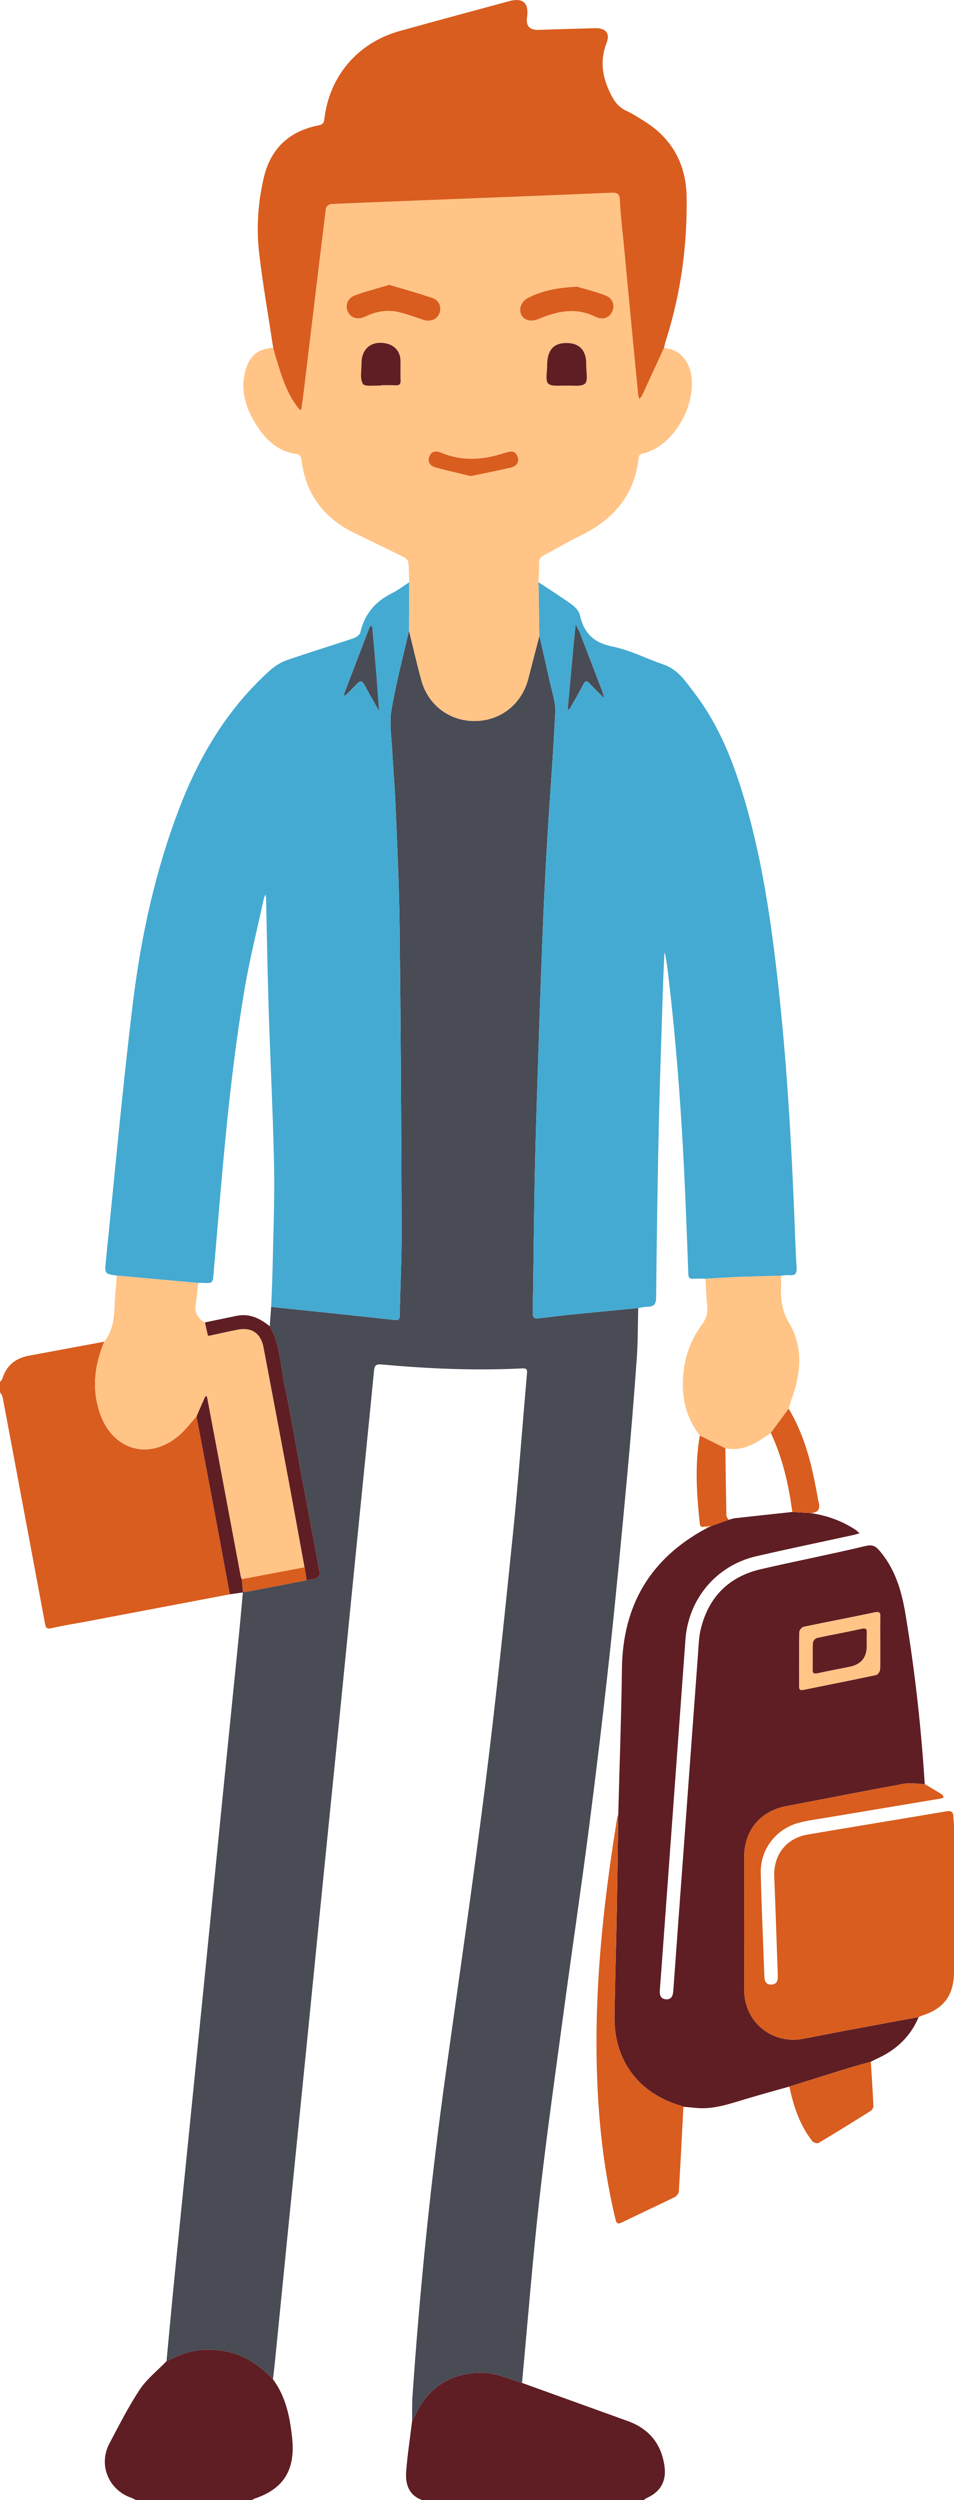   <svg xmlns="http://www.w3.org/2000/svg" viewBox="0 0 120.306 315.076">
   <g>
    <g>
     <path d="M28.985,200.92c-5.976,1.133-11.953,2.267-17.93,3.399-1.521,.288-3.053,.521-4.56,.869-.612,.142-.725-.082-.817-.573-1.346-7.219-2.701-14.436-4.053-21.653-.433-2.31-.86-4.62-1.307-6.927-.04-.207-.21-.389-.319-.583,0-.428,0-.856,0-1.284,.103-.141,.254-.268,.302-.427,.514-1.681,1.681-2.587,3.369-2.899,3.16-.585,6.32-1.174,9.479-1.762-1.236,2.976-1.613,6.004-.521,9.109,1.615,4.591,6.177,5.88,9.895,2.757,.842-.708,1.51-1.624,2.259-2.444,.776,4.102,1.557,8.204,2.327,12.307,.632,3.369,1.251,6.741,1.875,10.111Z" style="fill:#d95d1e;">
     </path>
     <path d="M53.26,315.076c-1.749-.625-2.165-2.054-2.037-3.665,.167-2.099,.488-4.186,.742-6.278,.117-.235,.24-.467,.352-.704,1.626-3.433,4.287-5.278,8.128-5.42,1.933-.072,3.613,.768,5.385,1.291,4.437,1.6,8.872,3.202,13.31,4.799,2.683,.965,4.252,2.843,4.654,5.674,.271,1.909-.482,3.246-2.251,4.044-.135,.061-.247,.172-.37,.259h-27.913Z" style="fill:#5f1e23;">
     </path>
     <path d="M34.42,299.84c1.609,2.175,2.124,4.676,2.414,7.318,.441,4.014-.968,6.466-4.746,7.734-.116,.039-.217,.121-.325,.184h-14.598c-.208-.102-.408-.226-.626-.302-2.877-1.012-4.163-4.173-2.733-6.857,1.218-2.287,2.383-4.618,3.813-6.77,.895-1.347,2.237-2.395,3.379-3.578,.288-.137,.578-.272,.865-.412,2.188-1.067,4.473-1.298,6.841-.784,2.301,.499,4.125,1.791,5.716,3.466Z" style="fill:#5f1e23;">
     </path>
     <path d="M34.42,299.84c-1.59-1.675-3.414-2.967-5.716-3.466-2.368-.514-4.653-.283-6.841,.784-.287,.14-.577,.275-.865,.412,.346-3.643,.679-7.286,1.04-10.928,.555-5.609,1.13-11.215,1.695-16.823,.736-7.308,1.473-14.617,2.204-21.926,.665-6.645,1.318-13.291,1.985-19.936,.725-7.229,1.462-14.458,2.187-21.687,.186-1.86,.344-3.722,.515-5.584-.002-.036,.005-.07,.022-.101,.21-.004,.427,.022,.631-.017,2.469-.469,4.936-.948,7.403-1.424,.417-.078,.857-.099,1.242-.256,.195-.08,.443-.431,.41-.613-.792-4.344-1.625-8.681-2.439-13.021-.667-3.556-1.235-7.133-2.004-10.667-.544-2.501-.53-5.154-1.875-7.455l.182-2.434c5.174,.542,10.349,1.07,15.519,1.645,.637,.071,.688-.136,.698-.662,.069-3.606,.255-7.212,.242-10.818-.045-12.753-.115-25.506-.26-38.257-.058-5.128-.317-10.255-.523-15.381-.089-2.213-.299-4.422-.411-6.635-.086-1.704-.371-3.456-.093-5.107,.567-3.364,1.454-6.673,2.209-10.005,.52,2.098,.993,4.21,1.57,6.292,.859,3.097,3.543,5.101,6.7,5.093,3.265-.008,5.943-2.114,6.771-5.323,.466-1.805,.934-3.61,1.401-5.414,.439,1.924,.894,3.844,1.31,5.773,.275,1.273,.752,2.571,.693,3.837-.252,5.41-.7,10.811-1.018,16.218-.257,4.37-.465,8.744-.635,13.119-.25,6.431-.456,12.864-.661,19.297-.121,3.79-.231,7.582-.3,11.373-.095,5.237-.139,10.474-.228,15.711-.01,.583,.181,.753,.737,.685,1.641-.2,3.284-.387,4.928-.553,2.545-.258,5.093-.494,7.64-.739-.056,2.13-.032,4.266-.185,6.389-.357,4.956-.759,9.911-1.218,14.859-.694,7.475-1.394,14.95-2.203,22.413-.792,7.302-1.667,14.596-2.609,21.88-.979,7.575-2.105,15.13-3.124,22.7-1.073,7.967-2.209,15.928-3.109,23.915-.873,7.75-1.482,15.53-2.206,23.296-1.772-.523-3.451-1.363-5.385-1.291-3.841,.142-6.502,1.987-8.128,5.42-.112,.237-.234,.469-.352,.704,.016-1.062-.015-2.127,.056-3.185,.933-13.738,2.347-27.426,4.248-41.064,1.678-12.04,3.433-24.071,4.949-36.132,1.306-10.393,2.379-20.816,3.446-31.237,.694-6.779,1.19-13.579,1.788-20.369,.046-.516,.025-.729-.627-.696-5.91,.299-11.809,.043-17.696-.494-.71-.065-.899,.11-.966,.801-.766,7.874-1.568,15.744-2.355,23.616-.665,6.649-1.319,13.298-1.985,19.947-.725,7.233-1.463,14.464-2.188,21.697-.664,6.622-1.314,13.245-1.977,19.867-.725,7.233-1.46,14.466-2.186,21.699-.608,6.063-1.209,12.126-1.815,18.189-.069,.69-.157,1.379-.236,2.068Z" style="fill:#494b55;">
     </path>
     <path d="M51.577,79.479c-.755,3.332-1.642,6.641-2.209,10.005-.278,1.651,.007,3.403,.093,5.107,.111,2.213,.322,4.421,.411,6.635,.206,5.126,.464,10.252,.523,15.381,.145,12.752,.215,25.505,.26,38.257,.013,3.606-.173,7.212-.242,10.818-.01,.526-.06,.733-.698,.662-5.17-.575-10.345-1.103-15.519-1.645,.06-1.626,.144-3.251,.177-4.878,.085-4.271,.272-8.546,.189-12.814-.128-6.567-.472-13.13-.679-19.696-.148-4.699-.223-9.4-.332-14.1-.004-.158-.029-.316-.045-.474-.077,.156-.19,.303-.225,.468-.825,3.807-1.783,7.592-2.434,11.429-2.008,11.832-2.87,23.796-3.901,35.738-.118,1.37-.088,1.371-1.47,1.298-.159-.008-.319,.008-.479,.013-3.422-.309-6.843-.618-10.265-.927-1.519-.217-1.551-.221-1.386-1.827,1.111-10.836,2.088-21.688,3.407-32.498,1.03-8.439,2.839-16.741,5.914-24.714,2.534-6.573,6.089-12.478,11.373-17.227,.603-.542,1.342-1.018,2.103-1.283,2.794-.972,5.628-1.828,8.434-2.77,.341-.115,.794-.436,.863-.738,.532-2.32,1.894-3.908,4.004-4.949,.761-.375,1.443-.913,2.161-1.376-.009,2.035-.018,4.069-.027,6.104Zm-3.771,10.11l-.003,.002c-.122-1.647-.233-3.295-.368-4.941-.15-1.831-.318-3.661-.485-5.491-.011-.121-.077-.236-.117-.354-.079,.095-.188,.178-.233,.288-.184,.443-.348,.895-.519,1.343-.878,2.291-1.757,4.582-2.63,6.875-.044,.116-.04,.251-.058,.376,.107-.069,.23-.122,.32-.209,.439-.43,.882-.856,1.298-1.307,.406-.44,.673-.391,.956,.138,.592,1.105,1.224,2.188,1.839,3.28Z" style="fill:#45aad1;">
     </path>
     <path d="M80.484,164.849c-2.547,.245-5.094,.482-7.64,.739-1.645,.166-3.287,.353-4.928,.553-.556,.068-.747-.102-.737-.685,.089-5.237,.133-10.474,.228-15.711,.069-3.792,.179-7.583,.3-11.373,.206-6.433,.412-12.866,.661-19.297,.17-4.375,.378-8.749,.635-13.119,.318-5.408,.766-10.808,1.018-16.218,.059-1.266-.418-2.563-.693-3.837-.416-1.929-.871-3.849-1.31-5.773-.038-2.253-.077-4.505-.115-6.758,1.404,.93,2.832,1.826,4.197,2.81,.44,.317,.916,.822,1.024,1.319,.501,2.288,1.741,3.506,4.136,3.989,2.199,.443,4.266,1.522,6.413,2.255,1.864,.636,2.827,2.194,3.924,3.628,3.123,4.084,4.944,8.786,6.365,13.658,1.98,6.791,3.076,13.755,3.91,20.766,1.211,10.171,1.842,20.384,2.265,30.613,.102,2.457,.173,4.916,.321,7.37,.046,.77-.218,.991-.929,.925-.34-.032-.69,.039-1.035,.063-1.804,.053-3.609,.092-5.413,.163-1.375,.054-2.747,.149-4.121,.226-.501-.004-1.004-.039-1.502-.004-.483,.035-.646-.121-.661-.621-.079-2.618-.196-5.234-.298-7.851-.398-10.175-1.082-20.327-2.304-30.439-.077-.635-.189-1.266-.292-1.898-.016-.097-.069-.189-.104-.283-.008,.094-.02,.188-.024,.283-.053,1.228-.117,2.456-.155,3.685-.189,6.011-.41,12.021-.544,18.033-.159,7.135-.26,14.272-.332,21.409-.009,.859-.24,1.209-1.081,1.213-.393,.002-.786,.108-1.178,.167Zm-4.284-76.864s-.003,.002-.003,.002c-.089-.307-.157-.621-.271-.918-.932-2.446-1.869-4.89-2.816-7.329-.137-.354-.338-.684-.51-1.024-.036,.337-.072,.674-.107,1.011-.036,.345-.075,.689-.106,1.034-.256,2.788-.51,5.576-.763,8.364-.012,.131-.013,.264-.019,.395,.106-.11,.239-.204,.312-.332,.556-.975,1.133-1.94,1.634-2.942,.287-.575,.496-.445,.84-.079,.586,.623,1.205,1.215,1.81,1.82Z" style="fill:#45aad1;">
     </path>
     <path d="M67.904,73.369c.038,2.253,.077,4.505,.115,6.758-.467,1.805-.935,3.609-1.401,5.415-.828,3.209-3.506,5.315-6.771,5.323-3.157,.008-5.842-1.996-6.7-5.093-.577-2.082-1.05-4.194-1.57-6.292,.009-2.035,.018-4.069,.027-6.104-.029-.851-.016-1.707-.115-2.55-.028-.235-.347-.509-.598-.634-2.102-1.046-4.225-2.05-6.33-3.089-3.868-1.909-6.071-4.996-6.568-9.299-.025-.214-.283-.555-.461-.575-2.333-.26-3.902-1.662-5.097-3.505-1.436-2.214-2.244-4.614-1.408-7.283,.535-1.707,1.643-2.52,3.425-2.611,.123,.436,.24,.875,.37,1.309,.669,2.229,1.342,4.457,2.823,6.323,.077,.097,.185,.168,.279,.251,.036-.116,.088-.231,.105-.35,.1-.686,.203-1.372,.285-2.06,.923-7.679,1.837-15.358,2.786-23.034,.027-.215,.4-.543,.623-.553,5.306-.237,10.614-.437,15.921-.645,6.481-.255,12.962-.501,19.441-.781,.757-.033,1.054,.093,1.088,.954,.071,1.81,.308,3.613,.479,5.419,.361,3.824,.722,7.648,1.087,11.471,.241,2.522,.488,5.044,.738,7.565,.02,.198,.092,.391,.14,.587,.126-.159,.288-.301,.372-.48,.92-1.982,1.828-3.969,2.74-5.955,2.059,.128,3.466,1.838,3.528,4.304,.097,3.832-2.741,8.317-6.351,9.035-.146,.029-.344,.259-.359,.411-.472,4.745-3.138,7.842-7.293,9.873-1.557,.761-3.049,1.655-4.588,2.457-.483,.252-.713,.55-.691,1.12,.029,.77-.042,1.545-.07,2.317Zm4.876-37.237c-2.644,.121-4.537,.549-6.285,1.459-.388,.202-.785,.706-.862,1.129-.24,1.306,.93,2.057,2.253,1.495,2.357-1,4.721-1.522,7.175-.303,.899,.446,1.717,.192,2.117-.593,.411-.808,.12-1.738-.841-2.097-1.357-.508-2.774-.856-3.557-1.09Zm-23.689-.238c-1.544,.466-2.985,.824-4.365,1.344-.946,.357-1.241,1.33-.825,2.108,.405,.756,1.251,.989,2.142,.558,1.393-.673,2.847-.927,4.354-.548,1.004,.253,1.984,.603,2.963,.945,.837,.293,1.693,0,2.025-.745,.343-.769,.047-1.692-.808-1.985-1.8-.617-3.639-1.121-5.485-1.678Zm22.333,12.71c.811-.059,1.892,.17,2.355-.263,.408-.382,.127-1.503,.149-2.297,.002-.08,0-.16,0-.24-.017-1.755-.972-2.659-2.716-2.571-1.503,.076-2.226,1.009-2.217,2.888,.004,.768-.254,1.85,.141,2.222,.447,.42,1.493,.202,2.287,.262Zm-23.407-.005l.003-.053c.613,0,1.226-.021,1.837,.007,.457,.021,.684-.086,.661-.61-.039-.851,.011-1.705-.017-2.557-.035-1.068-.718-1.859-1.755-2.093-1.859-.42-3.166,.615-3.158,2.521,.004,.873-.224,1.911,.171,2.558,.238,.39,1.472,.172,2.258,.227Zm11.362,11.403c1.732-.365,3.367-.692,4.994-1.06,.729-.165,1.169-.654,.891-1.409-.285-.774-.889-.697-1.592-.463-2.647,.881-5.321,1.103-7.971,.008-.667-.276-1.227-.306-1.542,.412-.319,.728,.103,1.231,.757,1.414,1.473,.413,2.971,.737,4.464,1.098Z" style="fill:#ffc486;">
     </path>
     <path d="M115.851,254.194c-1.024,2.441-2.805,4.127-5.189,5.214-.286,.131-.564,.279-.845,.42-.995,.282-1.996,.545-2.985,.849-2.433,.749-4.86,1.517-7.289,2.278-1.762,.5-3.529,.985-5.286,1.503-2.121,.626-4.21,1.412-6.485,1.19-.529-.052-1.059-.099-1.589-.148-.098-.042-.193-.096-.295-.126-5.348-1.538-8.481-5.717-8.394-11.279,.073-4.622,.215-9.243,.303-13.865,.074-3.847,.114-7.695,.169-11.542,.16-6.136,.383-12.271,.464-18.408,.106-7.989,3.585-13.882,10.63-17.659,.211-.103,.422-.207,.633-.311l2.2-.773c.255-.071,.506-.177,.766-.206,2.418-.27,4.838-.527,7.257-.788,.763,.046,1.526,.091,2.29,.137,2.037,.291,3.934,.967,5.661,2.094,.191,.125,.349,.302,.522,.454-.23,.067-.456,.148-.689,.199-4.12,.9-8.251,1.752-12.359,2.704-5,1.158-8.526,5.36-8.901,10.49-.912,12.479-1.821,24.958-2.731,37.436-.163,2.24-.321,4.48-.497,6.719-.048,.606,.071,1.124,.753,1.182,.675,.057,.893-.408,.938-1.03,.406-5.653,.827-11.305,1.242-16.958,.623-8.479,1.241-16.958,1.872-25.436,.081-1.091,.102-2.207,.361-3.26,.989-4.025,3.534-6.584,7.575-7.52,4.394-1.018,8.825-1.877,13.211-2.926,.92-.22,1.307,.069,1.814,.671,1.953,2.318,2.741,5.076,3.223,7.993,1.167,7.075,1.969,14.188,2.414,21.343-.876-.021-1.778-.193-2.622-.04-4.956,.899-9.897,1.883-14.846,2.822-3.249,.616-5.295,3.047-5.298,6.362-.006,5.613-.013,11.226,.003,16.839,.012,3.976,3.475,6.839,7.385,6.124,1.783-.326,3.557-.694,5.339-1.028,3.091-.58,6.184-1.148,9.276-1.721Zm-4.847-47.064c0-1.095-.024-2.192,.01-3.286,.018-.565-.042-.792-.726-.646-2.973,.634-5.963,1.19-8.938,1.816-.226,.048-.544,.419-.548,.644-.041,2.27-.018,4.542-.031,6.813-.002,.408,.082,.587,.543,.492,3.057-.627,6.12-1.224,9.172-1.875,.211-.045,.483-.434,.494-.674,.053-1.093,.023-2.19,.023-3.285Z" style="fill:#5f1e23;">
     </path>
     <path d="M83.728,43.851c-.911,1.986-1.819,3.973-2.74,5.955-.083,.179-.246,.321-.372,.48-.048-.196-.12-.389-.14-.587-.251-2.521-.497-5.043-.738-7.565-.365-3.823-.726-7.647-1.087-11.471-.171-1.806-.408-3.609-.479-5.419-.034-.861-.331-.987-1.088-.954-6.48,.28-12.961,.526-19.441,.781-5.307,.209-10.615,.408-15.921,.645-.223,.01-.596,.339-.623,.553-.949,7.675-1.863,15.355-2.786,23.034-.083,.688-.185,1.374-.285,2.06-.017,.119-.069,.233-.105,.35-.094-.083-.202-.155-.279-.251-1.482-1.866-2.154-4.094-2.823-6.323-.13-.434-.247-.873-.37-1.309-.602-3.984-1.309-7.955-1.773-11.955-.368-3.169-.144-6.358,.587-9.481,.864-3.69,3.214-5.87,6.911-6.596,.478-.094,.666-.265,.721-.755,.62-5.442,4.209-9.659,9.508-11.135,4.6-1.281,9.212-2.517,13.821-3.766,1.726-.468,2.5,.239,2.239,2.025q-.241,1.654,1.454,1.597c2.377-.075,4.754-.153,7.131-.213,1.319-.033,1.92,.629,1.448,1.852-.837,2.167-.578,4.136,.394,6.2,.506,1.076,1.051,1.895,2.141,2.387,.75,.338,1.443,.808,2.148,1.241,3.588,2.197,5.351,5.487,5.409,9.614,.086,6.155-.745,12.202-2.623,18.085-.097,.303-.159,.616-.238,.925Z" style="fill:#d95d1e;">
     </path>
     <path d="M115.851,254.194c-3.092,.573-6.185,1.141-9.276,1.721-1.781,.334-3.556,.702-5.339,1.028-3.91,.715-7.373-2.148-7.385-6.124-.017-5.613-.009-11.226-.003-16.839,.003-3.315,2.05-5.746,5.298-6.362,4.949-.939,9.89-1.922,14.846-2.822,.844-.153,1.747,.019,2.622,.04,.725,.433,1.456,.858,2.171,1.308,.112,.071,.155,.252,.229,.383-.142,.047-.28,.115-.425,.139-4.765,.799-9.532,1.592-14.297,2.392-1.158,.194-2.33,.34-3.464,.629-2.933,.747-4.959,3.334-4.891,6.357,.099,4.356,.304,8.71,.457,13.066,.021,.593,.235,1.014,.883,.991,.719-.026,.829-.547,.808-1.137-.148-4.142-.275-8.284-.447-12.424-.115-2.777,1.489-4.881,4.238-5.349,5.816-.99,11.64-1.938,17.458-2.92,.563-.095,.872,.006,.889,.628,.012,.426,.081,.851,.081,1.276,.006,6.071,.004,12.143,.004,18.214,0,3.045-1.215,4.72-4.09,5.647-.126,.041-.244,.106-.365,.16Z" style="fill:#d95d1e;">
     </path>
     <path d="M14.731,160.757c3.422,.309,6.843,.618,10.265,.927-.117,1.028-.225,2.056-.353,3.083-.085,.683,.516,1.643,1.205,1.885,.119,.554,.235,1.109,.37,1.659,.005,.022,.186,.02,.279,0,1.172-.249,2.338-.527,3.515-.75,1.742-.33,2.886,.476,3.22,2.242,1.004,5.299,2.011,10.597,3.002,15.898,.735,3.936,1.447,7.876,2.169,11.815-2.637,.498-5.274,.997-7.911,1.495-.048-.124-.116-.244-.14-.373-.923-4.909-1.841-9.818-2.761-14.727-.477-2.546-.958-5.092-1.439-7.638-.024-.125-.067-.246-.101-.368-.071,.06-.174,.107-.209,.184-.359,.802-.707,1.608-1.058,2.414-.748,.82-1.416,1.736-2.259,2.444-3.717,3.124-8.279,1.835-9.895-2.757-1.092-3.105-.715-6.133,.521-9.109,1.554-1.955,1.177-4.334,1.437-6.573,.067-.581,.096-1.167,.143-1.751Z" style="fill:#ffc486;">
     </path>
     <path d="M88.96,161.155c1.374-.077,2.747-.172,4.121-.226,1.804-.071,3.609-.11,5.413-.163,.001,.534,.018,1.069,.001,1.603-.05,1.544,.163,2.914,1.016,4.357,1.815,3.073,1.502,6.394,.292,9.657-.138,.371-.234,.758-.349,1.137-.751,1.02-1.502,2.04-2.253,3.06-.368,.248-.737,.496-1.105,.745-1.4,.95-2.894,1.529-4.625,1.193-1.074-.536-2.148-1.072-3.221-1.608-1.587-2.052-2.228-4.375-2.133-6.962,.095-2.565,.846-4.895,2.349-6.943,.543-.741,.811-1.437,.723-2.336-.114-1.168-.157-2.342-.23-3.514Z" style="fill:#ffc486;">
     </path>
     <path d="M77.966,228.687c-.055,3.847-.095,7.695-.169,11.542-.088,4.622-.23,9.243-.303,13.865-.088,5.562,3.046,9.741,8.394,11.279,.102,.029,.197,.083,.295,.126-.185,3.55-.359,7.101-.576,10.65-.016,.264-.288,.624-.536,.746-2.204,1.081-4.438,2.102-6.644,3.18-.57,.279-.691,.106-.821-.439-1.24-5.161-1.92-10.399-2.21-15.693-.643-11.729,.556-23.33,2.438-34.883,.021-.128,.088-.249,.133-.373Z" style="fill:#d95d1e;">
     </path>
     <path d="M99.543,262.954c2.429-.76,4.856-1.529,7.289-2.278,.988-.304,1.989-.567,2.985-.849,.115,1.866,.243,3.732,.328,5.6,.009,.202-.185,.494-.369,.61-2.171,1.365-4.35,2.716-6.554,4.026-.167,.099-.646-.048-.789-.231-1.581-2.027-2.369-4.399-2.889-6.878Z" style="fill:#d95d1e;">
     </path>
     <path d="M97.202,180.58c.751-1.02,1.502-2.04,2.253-3.059,2.107,3.511,3.008,7.413,3.692,11.386,.005,.026,.002,.054,.01,.079,.279,.9,.291,1.649-.951,1.694-.763-.046-1.527-.091-2.29-.137-.47-3.439-1.216-6.804-2.714-9.963Z" style="fill:#d95d1e;">
     </path>
     <path d="M88.25,180.911c1.074,.536,2.148,1.072,3.221,1.608,.04,2.819,.075,5.639,.134,8.458,.004,.189,.188,.374,.288,.56-.733,.258-1.466,.515-2.2,.773-.223,.016-.447,.032-.67,.049-.363,.07-.714,.226-.781-.401-.393-3.684-.633-7.365,.008-11.047Z" style="fill:#d95d1e;">
     </path>
     <path d="M89.023,192.359c.223-.016,.447-.033,.67-.049-.211,.104-.422,.207-.633,.311-.012-.087-.025-.175-.037-.262Z" style="fill:#ffc486;">
     </path>
     <path d="M24.783,178.502c.351-.805,.699-1.612,1.058-2.414,.034-.077,.137-.123,.209-.184,.034,.123,.078,.244,.101,.368,.481,2.546,.962,5.091,1.439,7.638,.92,4.909,1.838,9.818,2.761,14.727,.024,.128,.092,.249,.14,.372,.051,.525,.103,1.05,.154,1.576-.017,.032-.024,.066-.022,.101-.546,.078-1.092,.156-1.638,.234-.625-3.371-1.244-6.742-1.876-10.111-.77-4.103-1.551-8.205-2.327-12.307Z" style="fill:#5f1e23;">
     </path>
     <path d="M25.848,166.651c1.329-.275,2.659-.55,3.988-.824,1.633-.336,2.957,.321,4.177,1.306,1.345,2.301,1.331,4.954,1.875,7.455,.768,3.534,1.337,7.111,2.004,10.667,.814,4.34,1.647,8.677,2.439,13.021,.033,.182-.215,.533-.41,.613-.385,.157-.825,.179-1.242,.257-.092-.543-.184-1.087-.276-1.631-.722-3.938-1.433-7.879-2.169-11.815-.991-5.301-1.998-10.599-3.002-15.898-.335-1.766-1.478-2.572-3.22-2.242-1.177,.223-2.343,.501-3.515,.75-.093,.02-.274,.022-.279,0-.134-.55-.25-1.105-.37-1.659Z" style="fill:#5f1e23;">
     </path>
     <path d="M38.403,197.515c.092,.544,.184,1.087,.276,1.631-2.467,.476-4.934,.954-7.403,1.423-.204,.039-.42,.013-.631,.017-.051-.526-.103-1.052-.154-1.576,2.637-.498,5.275-.996,7.912-1.494Z" style="fill:#d95d1e;">
     </path>
     <path d="M47.806,89.59c-.616-1.092-1.248-2.175-1.839-3.28-.283-.529-.551-.578-.956-.138-.416,.451-.859,.878-1.298,1.307-.089,.087-.212,.14-.32,.209,.018-.126,.014-.26,.058-.376,.873-2.293,1.752-4.584,2.63-6.875,.172-.448,.336-.9,.519-1.343,.045-.109,.154-.192,.233-.288,.04,.118,.106,.234,.117,.354,.167,1.83,.335,3.66,.485,5.491,.134,1.646,.246,3.294,.368,4.941,0,0,.003-.002,.003-.002Z" style="fill:#494b55;">
     </path>
     <path d="M47.803,89.592s.003-.002,.003-.002c0,0-.003,.002-.003,.002Z" style="fill:#494b55;">
     </path>
     <path d="M76.2,87.985c-.605-.605-1.224-1.197-1.81-1.82-.344-.365-.552-.496-.84,.079-.501,1.003-1.078,1.967-1.634,2.942-.073,.128-.207,.222-.312,.332,.006-.132,.007-.264,.019-.395,.254-2.788,.508-5.576,.763-8.364,.032-.345,.07-.689,.106-1.034,.035-.337,.071-.674,.107-1.011,.172,.341,.373,.67,.51,1.024,.947,2.44,1.883,4.884,2.816,7.329,.113,.297,.181,.612,.27,.918l.003-.002Z" style="fill:#494b55;">
     </path>
     <path d="M76.197,87.987s.003-.002,.003-.002c0,0-.003,.002-.003,.002Z" style="fill:#494b55;">
     </path>
     <path d="M72.78,36.132c.783,.234,2.2,.583,3.557,1.09,.96,.359,1.251,1.289,.841,2.097-.399,.785-1.218,1.04-2.117,.593-2.454-1.218-4.819-.696-7.175,.303-1.323,.561-2.493-.189-2.253-1.495,.078-.423,.474-.927,.862-1.129,1.748-.911,3.642-1.339,6.285-1.459Z" style="fill:#d95d1e;">
     </path>
     <path d="M49.091,35.894c1.846,.557,3.685,1.061,5.485,1.678,.855,.293,1.152,1.216,.808,1.985-.332,.744-1.188,1.037-2.025,.745-.979-.342-1.959-.693-2.963-.945-1.507-.379-2.961-.126-4.354,.548-.891,.431-1.737,.198-2.142-.558-.417-.778-.121-1.751,.825-2.108,1.379-.52,2.82-.878,4.365-1.344Z" style="fill:#d95d1e;">
     </path>
     <path d="M71.424,48.604c-.794-.06-1.84,.158-2.287-.262-.395-.371-.137-1.453-.141-2.222-.009-1.879,.714-2.811,2.217-2.888,1.743-.088,2.698,.816,2.716,2.571,0,.08,.002,.16,0,.24-.023,.794,.259,1.915-.149,2.297-.463,.433-1.545,.204-2.355,.263Z" style="fill:#5f1e23;">
     </path>
     <path d="M48.017,48.6c-.786-.055-2.02,.163-2.258-.227-.395-.647-.167-1.685-.171-2.558-.008-1.905,1.299-2.941,3.158-2.521,1.038,.235,1.721,1.025,1.755,2.093,.028,.852-.022,1.706,.017,2.557,.024,.524-.204,.631-.661,.61-.611-.028-1.225-.007-1.837-.007l-.003,.053Z" style="fill:#5f1e23;">
     </path>
     <path d="M59.379,60.002c-1.493-.361-2.991-.686-4.464-1.098-.654-.183-1.076-.686-.757-1.414,.315-.718,.875-.687,1.542-.412,2.65,1.095,5.324,.874,7.971-.008,.703-.234,1.307-.311,1.592,.463,.278,.755-.161,1.244-.891,1.409-1.627,.367-3.262,.695-4.994,1.06Z" style="fill:#d95d1e;">
     </path>
     <path d="M111.004,207.129c0,1.095,.03,2.192-.023,3.285-.012,.24-.284,.629-.494,.674-3.052,.65-6.115,1.248-9.172,1.875-.461,.095-.546-.085-.543-.492,.012-2.271-.01-4.542,.031-6.813,.004-.226,.322-.597,.548-.644,2.975-.626,5.965-1.183,8.938-1.816,.684-.146,.743,.081,.726,.646-.034,1.094-.01,2.191-.01,3.286Zm-1.707,.317c0-.534-.02-1.07,.006-1.603,.024-.493-.041-.715-.653-.578-1.873,.42-3.767,.75-5.643,1.161-.206,.045-.485,.386-.494,.6-.05,1.12-.004,2.244-.032,3.366-.013,.507,.172,.568,.618,.47,1.355-.296,2.721-.546,4.079-.826q2.119-.438,2.118-2.591Z" style="fill:#ffc486;">
     </path>
     <path d="M109.298,207.447q0,2.149-2.118,2.591c-1.359,.28-2.724,.53-4.079,.826-.446,.097-.631,.037-.618-.47,.028-1.122-.018-2.246,.032-3.366,.009-.214,.288-.555,.494-.6,1.876-.412,3.769-.741,5.643-1.161,.612-.137,.677,.084,.653,.578-.026,.533-.006,1.069-.006,1.603Z" style="fill:#5f1e23;">
     </path>
    </g>
   </g>
  </svg>
